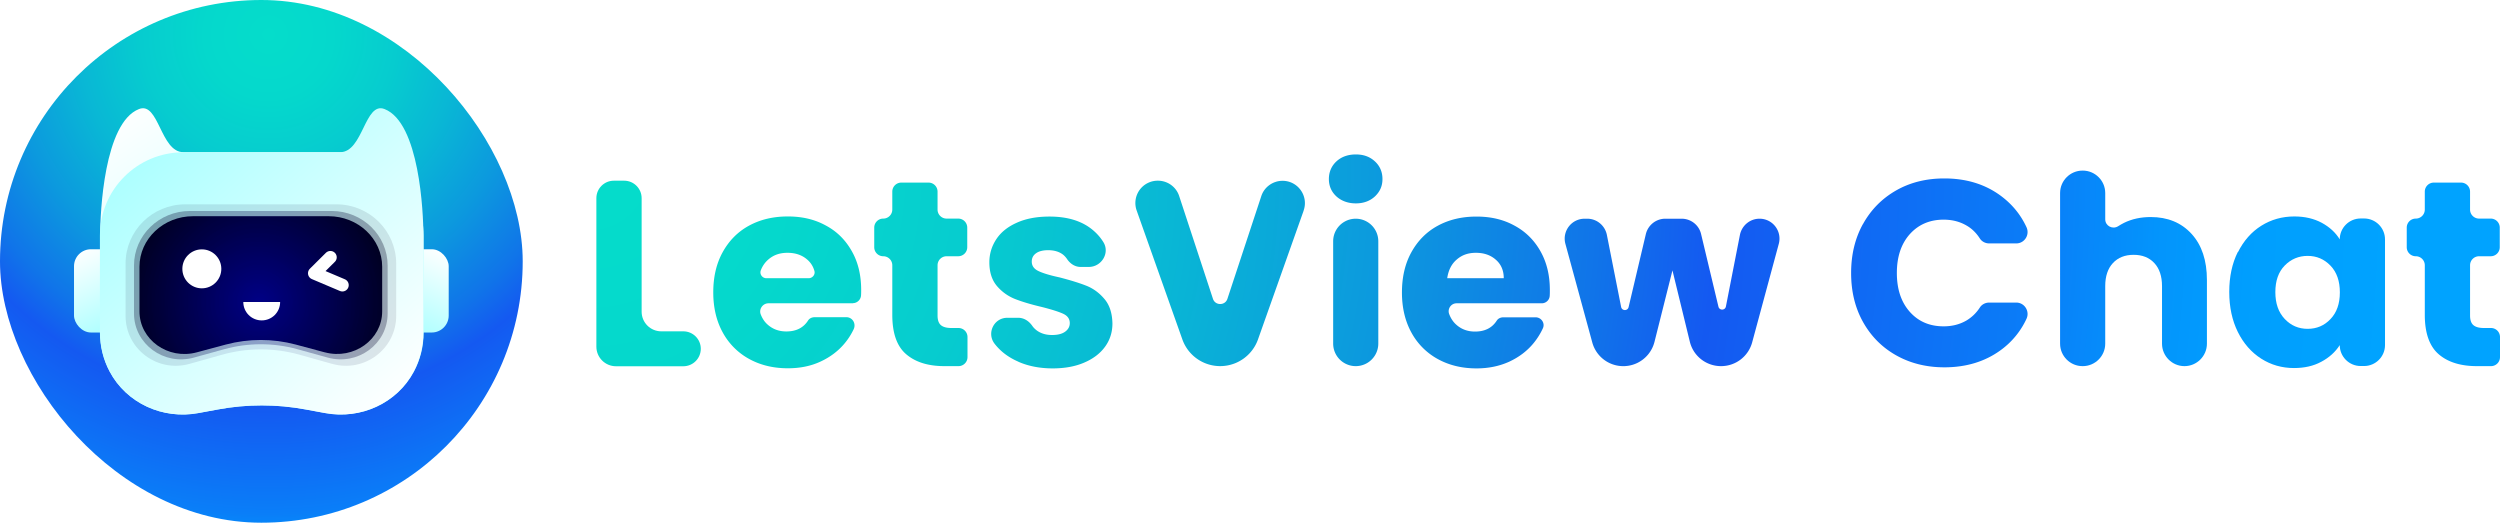 <svg xmlns="http://www.w3.org/2000/svg" xmlns:xlink="http://www.w3.org/1999/xlink" data-name="Layer 2" viewBox="0 0 210.44 44"><defs><radialGradient id="a" cx="31.07" cy="13.28" r="187.92" fx="31.07" fy="13.28" gradientTransform="matrix(.87 0 0 .87 22.63 2.91)" gradientUnits="userSpaceOnUse"><stop offset="0" stop-color="#05ddcb"/><stop offset=".1" stop-color="#05d8cc"/><stop offset=".2" stop-color="#06cccf"/><stop offset=".3" stop-color="#09b7d5"/><stop offset=".41" stop-color="#0c99de"/><stop offset=".52" stop-color="#1074e9"/><stop offset=".58" stop-color="#1459f1"/><stop offset=".75" stop-color="#0a7ef8"/><stop offset=".76" stop-color="#0883f9"/><stop offset=".81" stop-color="#0395fc"/><stop offset=".86" stop-color="#009ffe"/><stop offset=".93" stop-color="#00a3ff"/></radialGradient><radialGradient xlink:href="#a" id="d" cx="31.07" cy="13.28" r="187.92" fx="31.07" fy="13.28"/><radialGradient xlink:href="#a" id="e" cx="31.07" cy="13.28" r="187.92" fx="31.07" fy="13.28"/><radialGradient xlink:href="#a" id="f" cx="31.07" cy="13.28" r="187.92" fx="31.07" fy="13.28"/><radialGradient xlink:href="#a" id="g" cx="31.07" r="187.92" fx="31.07"/><radialGradient xlink:href="#a" id="h" cx="31.07" r="187.92" fx="31.07"/><radialGradient xlink:href="#a" id="i" cx="31.07" cy="13.28" r="187.92" fx="31.07" fy="13.28"/><radialGradient xlink:href="#a" id="j" cx="31.07" cy="13.28" r="187.92" fx="31.07" fy="13.28"/><radialGradient xlink:href="#a" id="k" cx="31.07" cy="13.28" r="187.92" fx="31.07" fy="13.28"/><radialGradient xlink:href="#a" id="l" cx="31.07" cy="13.28" r="187.92" fx="31.07" fy="13.28"/><radialGradient xlink:href="#a" id="m" cx="31.07" cy="13.28" r="187.92" fx="31.07" fy="13.28"/><radialGradient xlink:href="#a" id="n" cx="31.07" cy="13.28" r="187.92" fx="31.07" fy="13.28"/><radialGradient xlink:href="#a" id="o" cx="-.02" cy="0" r="61.86" fx="-.02" fy="0"/><radialGradient id="b" cx="21.91" cy="25.46" r="14.45" fx="21.91" fy="25.46" gradientUnits="userSpaceOnUse"><stop offset="0" stop-color="#000086"/><stop offset="1"/></radialGradient><radialGradient xlink:href="#b" id="s" cx="-137.25" cy="-237.29" r="14.45" fx="-137.25" fy="-237.29" gradientTransform="matrix(1.12 0 0 1.17 174.97 303.82)"/><radialGradient xlink:href="#b" id="t" cx="-45.7" cy="-113.81" r="14.45" fx="-45.7" fy="-113.81" gradientTransform="matrix(1.05 0 0 1.08 69.71 148.22)"/><linearGradient id="c" x1="6.69" x2="9.92" y1="20.99" y2="27.78" gradientUnits="userSpaceOnUse"><stop offset="0" stop-color="#fff"/><stop offset="1" stop-color="#abffff"/></linearGradient><linearGradient xlink:href="#c" id="p" x1="37.36" x2="34.01" y1="21.03" y2="27.77"/><linearGradient xlink:href="#c" id="q" x1="11.72" x2="29.2" y1="8.08" y2="34.91"/><linearGradient xlink:href="#c" id="r" x1="-2751.87" x2="-2731.48" y1="-3583.84" y2="-3560.92" gradientTransform="rotate(-180 -1359.245 -1774.77)"/><filter id="u" filterUnits="userSpaceOnUse"><feOffset/><feGaussianBlur result="blur" stdDeviation="1.71"/><feFlood flood-color="#0ff" flood-opacity="1"/><feComposite in2="blur" operator="in"/><feComposite in="SourceGraphic"/></filter><filter id="v" filterUnits="userSpaceOnUse"><feOffset/><feGaussianBlur result="blur-2" stdDeviation="2.14"/><feFlood flood-color="#00f3ff" flood-opacity=".8"/><feComposite in2="blur-2" operator="in"/><feComposite in="SourceGraphic"/></filter><filter id="w" filterUnits="userSpaceOnUse"><feOffset/><feGaussianBlur result="blur-3" stdDeviation="2.14"/><feFlood flood-color="#00f3ff" flood-opacity=".8"/><feComposite in2="blur-3" operator="in"/><feComposite in="SourceGraphic"/></filter></defs><g data-name="Layer 1"><path fill="url(#a)" d="M55.66 27.89h1.86c.81 0 1.47.66 1.47 1.47 0 .81-.66 1.47-1.47 1.47h-5.67c-.91 0-1.65-.74-1.65-1.65v-12.5c0-.81.66-1.47 1.47-1.47h.87c.81 0 1.47.66 1.47 1.47v9.56c0 .91.74 1.65 1.65 1.65z"/><path fill="url(#d)" d="M71.81 25.53h-7.12c-.48 0-.82.48-.66.92.13.34.31.62.55.84.44.41.98.61 1.61.61.83 0 1.44-.31 1.83-.92.12-.19.34-.28.56-.28h2.66c.52 0 .84.54.62 1.01-.2.42-.45.82-.76 1.19-.54.65-1.22 1.16-2.04 1.54s-1.73.56-2.74.56c-1.22 0-2.3-.26-3.25-.78a5.566 5.566 0 0 1-2.23-2.23c-.53-.96-.8-2.09-.8-3.38s.26-2.42.79-3.38 1.26-1.71 2.21-2.23 2.04-.78 3.27-.78 2.27.25 3.2.76c.94.5 1.66 1.22 2.19 2.16.53.93.79 2.02.79 3.27 0 .14 0 .29-.01.44a.7.7 0 0 1-.69.67zm-3.74-2.11c.31 0 .56-.29.49-.59-.1-.38-.3-.71-.6-.97-.44-.39-1-.58-1.67-.58s-1.18.19-1.61.56c-.28.24-.5.55-.64.92-.12.32.13.66.47.66h3.56z"/><path fill="url(#e)" d="M81.44 28.35v1.71c0 .42-.34.76-.76.76H79.5c-1.38 0-2.45-.34-3.23-1.01s-1.16-1.78-1.16-3.3v-4.18a.76.76 0 0 0-.76-.76.76.76 0 0 1-.76-.76v-1.65c0-.42.34-.76.76-.76s.76-.34.76-.76v-1.51c0-.42.34-.76.76-.76h2.29c.42 0 .76.34.76.76v1.51c0 .42.34.76.76.76h.98c.42 0 .76.34.76.76v1.65c0 .42-.34.76-.76.76h-.98a.76.76 0 0 0-.76.76v4.23c0 .37.09.64.27.8.18.16.47.25.89.25h.6c.42 0 .76.34.76.76z"/><path fill="url(#f)" d="M85.71 30.44c-.85-.37-1.51-.88-2-1.52-.67-.89-.04-2.17 1.08-2.17h.92c.49 0 .91.28 1.19.69.09.13.21.25.35.36.36.27.79.4 1.31.4.47 0 .84-.09 1.1-.28s.39-.43.39-.72c0-.36-.19-.62-.56-.79-.37-.17-.97-.36-1.8-.57-.89-.21-1.63-.43-2.22-.66-.59-.23-1.11-.59-1.54-1.09-.43-.5-.65-1.17-.65-2.01 0-.71.2-1.36.59-1.95.39-.59.97-1.05 1.74-1.39.76-.34 1.67-.51 2.73-.51 1.56 0 2.78.39 3.68 1.16.34.29.62.61.85.98.58.91-.14 2.1-1.22 2.1h-.69c-.48 0-.89-.28-1.15-.68a1.75 1.75 0 0 0-.32-.35c-.32-.25-.74-.38-1.26-.38-.44 0-.79.09-1.02.26-.24.17-.36.4-.36.7 0 .36.19.62.57.8.38.18.97.36 1.77.53.92.24 1.67.47 2.25.7.58.23 1.09.6 1.52 1.11.44.51.66 1.2.68 2.06 0 .73-.2 1.38-.61 1.95s-.99 1.02-1.76 1.35c-.76.33-1.65.49-2.66.49-1.08 0-2.05-.19-2.89-.56z"/><path fill="url(#g)" d="m109.74 17.72-3.85 10.86a3.378 3.378 0 0 1-6.36 0l-3.85-10.86a1.88 1.88 0 0 1 1.77-2.51h.02c.81 0 1.54.52 1.79 1.3l2.84 8.64c.19.59 1.03.59 1.22 0l2.85-8.64c.25-.77.98-1.29 1.79-1.29 1.3 0 2.21 1.29 1.77 2.51z"/><path fill="url(#h)" d="M112.49 16.53c-.42-.39-.63-.88-.63-1.46s.21-1.09.63-1.48c.42-.39.97-.59 1.64-.59s1.19.2 1.61.59c.42.39.63.89.63 1.48s-.21 1.06-.63 1.46c-.42.39-.96.59-1.61.59s-1.21-.2-1.64-.59zm3.53 3.78v8.61a1.9 1.9 0 1 1-3.8 0v-8.61a1.9 1.9 0 1 1 3.8 0z"/><path fill="url(#i)" d="M129.8 25.53h-7.19c-.46 0-.78.46-.63.89.13.35.32.65.57.88.44.41.98.61 1.61.61.83 0 1.44-.31 1.83-.92.12-.19.34-.28.56-.28h2.71c.47 0 .81.48.62.91-.21.46-.48.89-.81 1.29-.54.65-1.22 1.16-2.04 1.54-.82.37-1.73.56-2.74.56-1.22 0-2.3-.26-3.25-.78a5.566 5.566 0 0 1-2.23-2.23c-.53-.96-.8-2.09-.8-3.38s.26-2.42.79-3.38 1.26-1.71 2.21-2.23 2.04-.78 3.27-.78 2.27.25 3.2.76c.93.5 1.66 1.22 2.19 2.16s.79 2.02.79 3.27c0 .15 0 .31-.01.47a.67.67 0 0 1-.67.64zm-3.22-2.11c0-.65-.22-1.17-.67-1.56-.44-.39-1-.58-1.67-.58s-1.18.19-1.61.56c-.44.37-.71.9-.81 1.58h4.76z"/><path fill="url(#j)" d="m149.73 20.53-2.24 8.29a2.71 2.71 0 0 1-2.62 2c-1.25 0-2.34-.85-2.63-2.07l-1.46-5.99-1.51 6.01a2.707 2.707 0 0 1-5.24.05l-2.26-8.29c-.29-1.07.51-2.12 1.62-2.12h.22c.8 0 1.49.57 1.65 1.36l1.2 6.07c.07.34.55.35.63.01l1.45-6.14c.18-.76.86-1.3 1.64-1.3h1.37c.78 0 1.46.53 1.64 1.29l1.46 6.11c.08.34.56.33.63-.01l1.18-6.03c.16-.79.85-1.36 1.65-1.36 1.11 0 1.91 1.05 1.62 2.12z"/><path fill="url(#k)" d="M156.82 18.86c.67-1.21 1.6-2.15 2.79-2.83s2.55-1.01 4.06-1.01c1.85 0 3.44.49 4.76 1.47.94.7 1.66 1.57 2.15 2.63.3.64-.16 1.37-.86 1.37h-2.28c-.31 0-.61-.15-.78-.41-.29-.45-.65-.82-1.1-1.08-.57-.34-1.22-.51-1.95-.51-1.17 0-2.12.41-2.85 1.22-.73.82-1.09 1.91-1.09 3.27s.36 2.45 1.09 3.27c.73.82 1.68 1.22 2.85 1.22.73 0 1.38-.17 1.95-.51.44-.27.81-.63 1.1-1.08.17-.26.47-.41.78-.41h2.28c.7 0 1.16.74.86 1.37a6.769 6.769 0 0 1-2.15 2.62c-1.32.97-2.91 1.46-4.76 1.46-1.51 0-2.87-.34-4.06-1.01s-2.12-1.61-2.79-2.81c-.67-1.2-1-2.57-1-4.12s.33-2.92 1-4.13z"/><path fill="url(#l)" d="M184.48 19.69c.86.94 1.29 2.24 1.29 3.88v5.36c0 1.04-.85 1.89-1.89 1.89s-1.89-.85-1.89-1.89v-4.85c0-.83-.22-1.48-.65-1.94-.43-.46-1.01-.69-1.74-.69s-1.31.23-1.74.69c-.43.46-.65 1.11-.65 1.94v4.85c0 1.04-.85 1.89-1.89 1.89h-.02c-1.04 0-1.89-.85-1.89-1.89V16.25c0-1.04.85-1.89 1.89-1.89h.02c1.04 0 1.89.85 1.89 1.89v2.21c0 .56.62.88 1.09.58.15-.1.32-.19.49-.28.67-.33 1.42-.49 2.25-.49 1.42 0 2.57.47 3.43 1.41z"/><path fill="url(#m)" d="M188.38 21.23c.48-.96 1.14-1.71 1.97-2.23.83-.52 1.76-.78 2.78-.78.88 0 1.64.18 2.3.53.66.36 1.17.82 1.52 1.4 0-.97.79-1.76 1.76-1.76h.29c.97 0 1.76.79 1.76 1.76v8.9c0 .97-.79 1.76-1.76 1.76h-.29c-.97 0-1.76-.79-1.76-1.76-.37.58-.89 1.05-1.55 1.4-.66.36-1.43.53-2.3.53-1.01 0-1.93-.26-2.76-.79-.83-.53-1.49-1.28-1.97-2.25s-.72-2.09-.72-3.37.24-2.4.72-3.36zm7.79 1.13c-.53-.55-1.17-.82-1.92-.82s-1.4.27-1.93.81-.79 1.29-.79 2.24.26 1.7.79 2.26c.53.56 1.17.83 1.93.83s1.4-.27 1.92-.82c.53-.55.79-1.3.79-2.25s-.26-1.7-.79-2.25z"/><path fill="url(#n)" d="M210.44 28.35v1.71c0 .42-.34.76-.76.76h-1.18c-1.38 0-2.46-.34-3.23-1.01s-1.16-1.78-1.16-3.3v-4.18a.76.76 0 0 0-.76-.76.76.76 0 0 1-.76-.76v-1.65c0-.42.34-.76.76-.76s.76-.34.76-.76v-1.51c0-.42.34-.76.76-.76h2.29c.42 0 .76.34.76.76v1.51c0 .42.34.76.76.76h.98c.42 0 .76.34.76.76v1.65c0 .42-.34.76-.76.76h-.98a.76.76 0 0 0-.76.76v4.23c0 .37.09.64.27.8.18.16.47.25.89.25h.6c.42 0 .76.34.76.76z"/><rect width="44" height="44" fill="url(#o)" rx="22" ry="22"/><rect width="4.25" height="7.01" x="6.23" y="20.98" fill="url(#c)" rx="1.43" ry="1.43"/><rect width="4.25" height="7.01" x="33.52" y="20.98" fill="url(#p)" rx="1.43" ry="1.43"/><path fill="url(#q)" d="M28.63 12.81H15.44c-1.94 0-2.07-4.29-3.74-3.63-2.94 1.15-3.27 8.71-3.27 10.65v8.16c0 1.18.29 2.3.81 3.28 1.42 2.68 4.48 4.06 7.47 3.5l1.62-.3c2.45-.46 4.97-.46 7.43 0l1.62.3c2.98.56 6.05-.82 7.47-3.5.52-.98.81-2.09.81-3.28v-8.16c0-3.87-3.14-7.01-7.01-7.01z"/><path fill="url(#r)" d="M15.44 12.81h13.19c1.94 0 2.07-4.29 3.74-3.63 2.94 1.15 3.27 8.71 3.27 10.65v8.16c0 1.18-.29 2.3-.81 3.28-1.42 2.68-4.48 4.06-7.47 3.5l-1.62-.3c-2.45-.46-4.97-.46-7.43 0l-1.62.3c-2.98.56-6.05-.82-7.47-3.5-.52-.98-.81-2.09-.81-3.28v-8.16c0-3.87 3.14-7.01 7.01-7.01z"/><path fill="url(#b)" d="M27.34 29.66 24.88 29c-1.92-.51-3.94-.51-5.86 0l-2.46.66c-2.42.65-4.82-1.07-4.82-3.45v-3.75c0-2.35 2.02-4.26 4.51-4.26h11.41c2.49 0 4.51 1.91 4.51 4.26v3.75c0 2.38-2.4 4.09-4.82 3.45z"/><path fill="url(#s)" d="m27.96 30.63-2.74-.77c-2.14-.6-4.4-.6-6.53 0l-2.74.77c-2.7.76-5.38-1.25-5.38-4.04v-4.4c0-2.76 2.25-4.99 5.03-4.99h12.72c2.78 0 5.03 2.24 5.03 4.99v4.4c0 2.78-2.68 4.8-5.38 4.04z" opacity=".1"/><path fill="url(#t)" d="m27.59 30.1-2.57-.71c-2-.55-4.13-.55-6.13 0l-2.57.71c-2.53.7-5.04-1.15-5.04-3.71v-4.04c0-2.54 2.11-4.59 4.71-4.59h11.93c2.6 0 4.71 2.06 4.71 4.59v4.04c0 2.56-2.51 4.41-5.04 3.71z" opacity=".3"/><circle cx="16.99" cy="22.63" r="1.64" fill="#fff" filter="url(#u)"/><path fill="none" stroke="#fff" stroke-linecap="round" stroke-linejoin="round" stroke-width="1.07" d="M27.81 21.66 26.46 23l2.36 1" filter="url(#v)"/><path fill="#fff" d="M20.48 25.42c0 .86.69 1.55 1.55 1.55s1.55-.69 1.55-1.55h-3.1z" filter="url(#w)"/></g></svg>